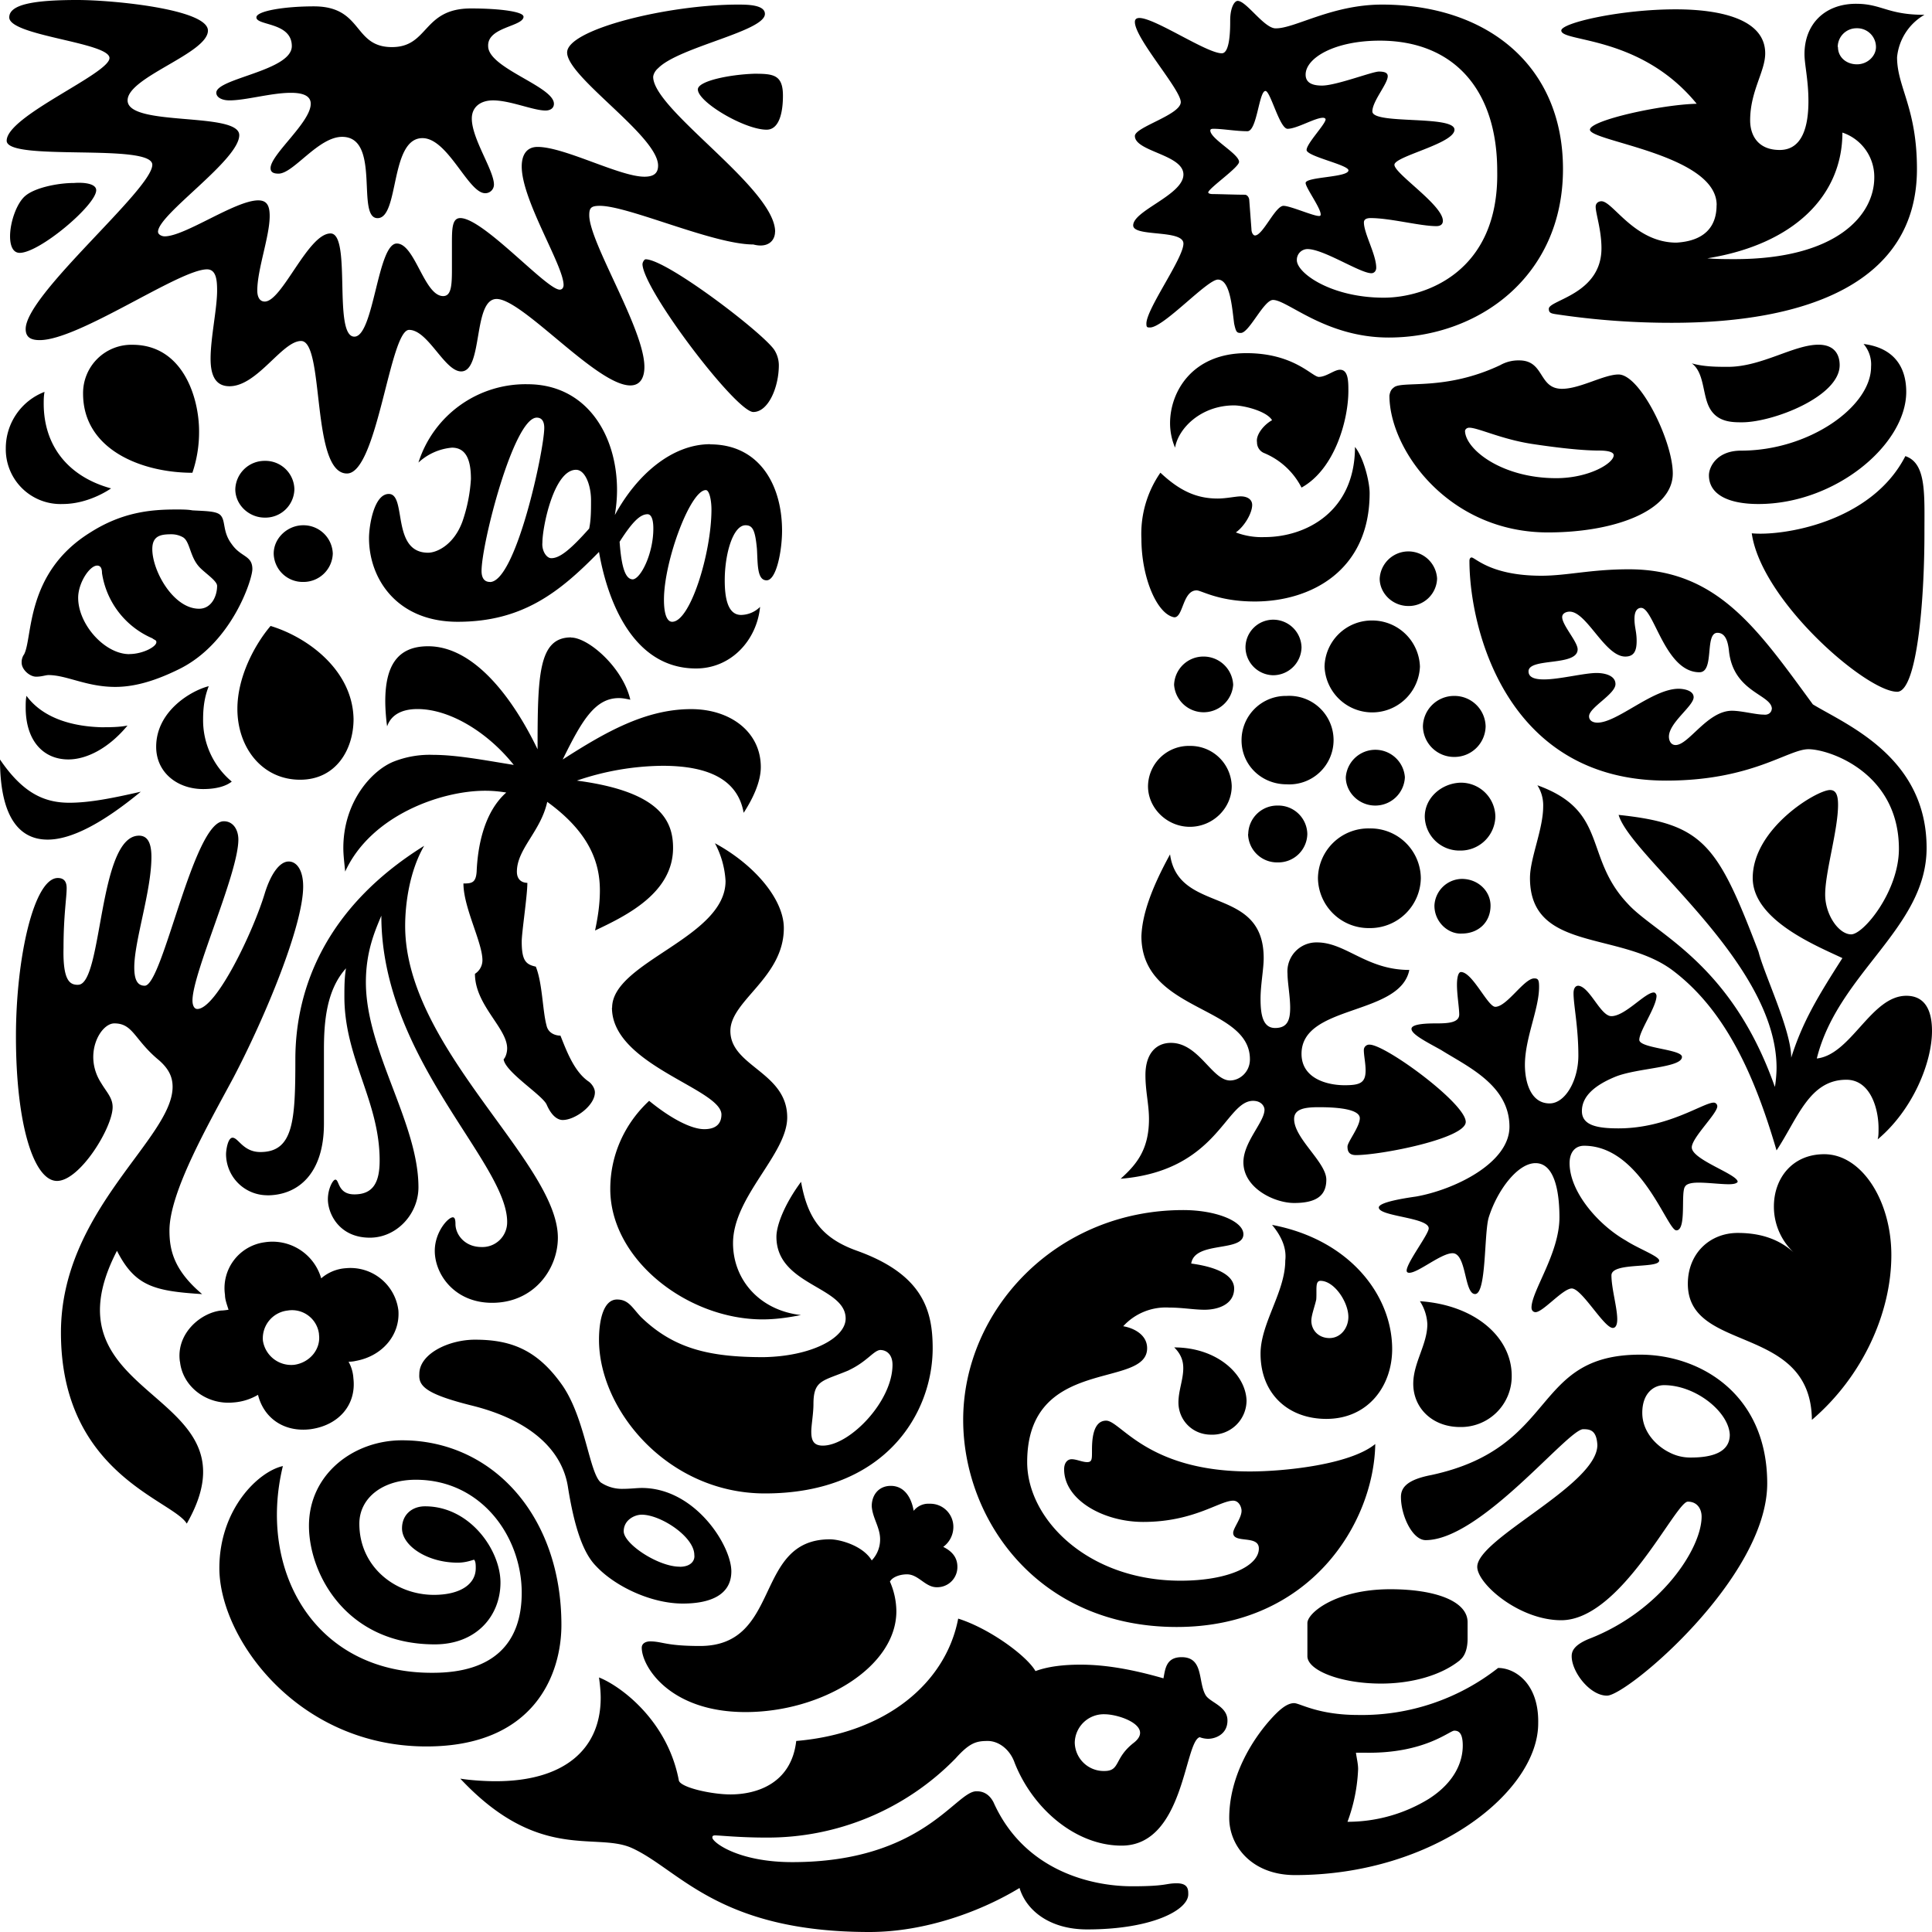<svg role="img" xmlns="http://www.w3.org/2000/svg" viewBox="0 0 24 24"><title>Unilever icon</title><path d="M21.761 6.625c.12.847 1.448 1.988 1.815 1.968.236-.027.33-1.11.33-1.968 0-.49.026-.87-.237-.959-.426.832-1.54.995-1.906.959zm.083-.364c.96 0 1.836-.741 1.836-1.393 0-.31-.153-.547-.53-.595a.39.39 0 01.093.284c0 .493-.768 1.041-1.614 1.041-.306 0-.4.206-.4.306 0 .242.247.357.614.357zm-.203-1.015c-.126 0-.318 0-.412-.194-.08-.164-.06-.427-.213-.538.153.043.317.043.45.043.417 0 .817-.275 1.123-.275.203 0 .264.127.264.254 0 .39-.828.71-1.213.71zM.971 12.233c.306 0 .246-1.852.756-1.852.12 0 .154.116.154.264 0 .426-.213 1.041-.213 1.373 0 .168.048.227.13.227.225 0 .603-2.043.982-2.043.12 0 .181.11.181.227 0 .421-.57 1.657-.57 2 0 .057.02.105.06.105.236 0 .697-.964.84-1.443.08-.253.19-.389.295-.389.1 0 .18.107.18.31 0 .48-.466 1.611-.866 2.374-.307.573-.795 1.42-.795 1.9 0 .236.05.49.406.79-.592-.038-.834-.096-1.058-.538-.981 1.893 1.827 1.71.867 3.389-.176-.295-1.563-.616-1.563-2.373 0-1.52 1.387-2.41 1.387-3.053 0-.126-.05-.226-.17-.331-.307-.253-.318-.457-.554-.457-.175 0-.39.389-.164.74.07.117.143.185.143.3 0 .254-.407.917-.691.917-.285 0-.51-.69-.51-1.795 0-.984.225-1.968.52-1.968.089 0 .11.06.11.127 0 .116-.039.341-.039.741-.01.427.088.459.182.459m2.346 2.615c.39 0 .707-.274.707-.89v-.916c0-.341.028-.741.274-1.014-.02.116-.02.241-.02.352 0 .768.438 1.294.438 2.036 0 .274-.083.42-.314.42-.208 0-.186-.183-.236-.183-.032 0-.093.116-.093.243 0 .183.143.478.521.478.335 0 .604-.295.604-.626 0-.8-.653-1.694-.653-2.547 0-.379.11-.632.192-.827 0 1.774 1.563 3.063 1.563 3.805a.307.307 0 01-.318.311c-.213 0-.324-.159-.324-.285 0-.058-.01-.084-.033-.084-.06 0-.224.184-.224.416 0 .294.247.646.712.646.521 0 .817-.42.817-.809 0-.937-1.897-2.352-1.897-3.873 0-.263.05-.673.236-.995-1.217.758-1.6 1.763-1.6 2.654 0 .76-.023 1.15-.435 1.15-.213 0-.273-.178-.345-.178-.06 0-.081.158-.081.205a.513.513 0 00.51.51zM19.332 5.94c.407 0 .714-.185.714-.285 0-.036-.06-.058-.182-.058-.114 0-.35-.01-.817-.08-.388-.057-.685-.204-.795-.204-.032 0-.053.022-.053.043.01.23.46.584 1.133.584zM17.32 4.809c.115-.08.636.048 1.316-.273a.459.459 0 01.236-.059c.318 0 .236.353.532.353.224 0 .52-.178.702-.178.269 0 .674.83.674 1.23 0 .459-.713.732-1.552.732-1.233 0-1.968-1.026-1.968-1.7.011-.068.034-.084.06-.105zM3.514 18.212c-.306.068-.789.536-.789 1.268 0 .868.97 2.215 2.572 2.215 1.348 0 1.677-.904 1.677-1.51 0-1.346-.849-2.293-1.98-2.293-.602 0-1.156.42-1.156 1.062 0 .594.46 1.473 1.563 1.473.52 0 .816-.357.816-.768 0-.4-.377-.947-.937-.947-.164 0-.286.106-.286.274 0 .216.314.426.692.426.094 0 .164-.026.203-.037.021.021.021.068.021.105 0 .206-.202.332-.52.332-.477 0-.926-.346-.926-.884 0-.316.284-.546.701-.546.817 0 1.316.709 1.316 1.404 0 .63-.356.994-1.103.994-1.469.01-2.18-1.268-1.864-2.568zm9.837 3.436a.36.36 0 00.367.352c.203 0 .116-.157.368-.352.247-.195-.165-.353-.368-.353a.36.36 0 00-.367.353zm.712 1.784c.434 0 .412-.037.555-.037.143 0 .143.08.143.137 0 .195-.451.436-1.256.436-.472 0-.758-.241-.84-.515-.466.284-1.162.547-1.864.547-1.89 0-2.368-.784-2.96-1.047-.45-.194-1.152.179-2.123-.858.132.021.307.032.44.032.854 0 1.304-.4 1.304-1.036 0-.08-.01-.173-.021-.253.257.1.85.526.992 1.28.021.087.405.173.641.173.33 0 .757-.138.817-.664 1.114-.094 1.859-.72 2.012-1.52.395.125.856.467.96.652.154-.057.346-.08.56-.08.295 0 .624.053 1.03.17.022-.117.033-.263.225-.263.275 0 .203.3.296.467.05.095.274.138.274.32 0 .174-.154.227-.24.227a.303.303 0 01-.105-.02c-.192.057-.192 1.347-.97 1.347-.571 0-1.103-.458-1.328-1.027-.06-.173-.203-.273-.334-.273-.142 0-.225.021-.4.216a3.26 3.26 0 01-2.358.984c-.324 0-.57-.027-.63-.027-.034 0-.034.016-.034.027 0 .057.318.305.993.305 1.623 0 2.028-.88 2.287-.88.037 0 .142 0 .213.137.379.848 1.212 1.043 1.721 1.043zm5.604-5.678c-.192 0-1.272 1.378-1.957 1.378-.164 0-.307-.304-.307-.536 0-.12.081-.216.379-.273 1.589-.343 1.233-1.495 2.593-1.495.745 0 1.578.49 1.578 1.6 0 1.174-1.743 2.636-1.99 2.636-.213 0-.439-.294-.439-.49 0-.058.023-.136.214-.215.889-.343 1.4-1.12 1.4-1.52 0-.09-.051-.185-.171-.185-.153 0-.828 1.473-1.573 1.473-.522 0-1.043-.452-1.043-.663 0-.352 1.492-1.016 1.492-1.514-.01-.186-.093-.196-.176-.196zm1.004-.547c-.127 0-.27.1-.27.343 0 .262.21.43.33.489a.561.561 0 00.275.067c.267 0 .482-.067.482-.283-.012-.284-.423-.616-.817-.616zM3.4 6.877a.36.36 0 00.366.352.364.364 0 00.368-.352.364.364 0 00-.368-.352c-.192 0-.366.157-.366.352zm-.477-.8c0 .195.169.353.366.353a.36.36 0 00.368-.353.36.36 0 00-.368-.352.364.364 0 00-.366.352zm-.33 2.447c-.213.053-.653.306-.653.753 0 .32.264.525.583.525.164 0 .285-.036.356-.093a.993.993 0 01-.356-.773c0-.196.032-.312.07-.412zm-2.264.12c-.01.049-.01.096-.01.144 0 .42.224.646.53.646.226 0 .5-.137.735-.421-.104.021-.224.021-.328.021-.335-.01-.713-.1-.927-.39zM0 9.435c0 .673.213.995.592.995.296 0 .685-.206 1.157-.595-.35.08-.636.137-.888.137-.318 0-.581-.126-.861-.537zm2.39-3.562a1.573 1.573 0 00.083-.515c0-.421-.202-1.075-.828-1.075a.6.6 0 00-.613.606c0 .7.733.984 1.359.984zm-.783 2.253c-.307 0-.636-.37-.636-.7 0-.185.142-.4.236-.4.038 0 .06.027.06.093a1.053 1.053 0 00.625.81c.027.022.05.022.05.044.01.057-.166.152-.335.152zm.854-1.1c.062.079.236.184.236.252 0 .127-.07.284-.224.284-.318 0-.581-.468-.581-.741 0-.17.11-.184.24-.184a.293.293 0 01.139.036c.086.048.086.226.19.353zM.296 8.133a.17.17 0 00-.027.1c0 .084.099.173.18.173.072 0 .116-.02.154-.02.225 0 .472.147.828.147.213 0 .46-.057.784-.216.664-.32.92-1.12.92-1.247 0-.173-.142-.146-.256-.31-.12-.158-.071-.294-.143-.363-.05-.048-.181-.048-.345-.057-.06-.011-.132-.011-.203-.011-.307 0-.664.03-1.064.284-.817.505-.713 1.315-.827 1.52zm3.065-.357c-.197.232-.412.632-.412 1.03 0 .48.307.88.779.88.45 0 .664-.38.664-.753-.01-.605-.566-1.016-1.03-1.157zm-1.98-1.71s-.268.195-.602.195a.68.68 0 01-.707-.69.75.75 0 01.481-.703c-.01.057-.01.098-.01.146 0 .516.296.906.84 1.054zm16.295 2.957a.387.387 0 00.39.38.387.387 0 00.389-.38.387.387 0 00-.39-.378.387.387 0 00-.389.378zm.023 1.12a.43.43 0 00.439.423.432.432 0 00.438-.421.427.427 0 00-.44-.422c-.234.011-.437.19-.437.422zm-1.327.764a.63.63 0 00.64.622.63.63 0 00.638-.622.625.625 0 00-.636-.616.627.627 0 00-.642.616zm.346-1.253c0 .19.164.353.366.353a.368.368 0 00.368-.352.368.368 0 00-.734 0zm-1.214.707a.36.36 0 00.368.352.36.36 0 00.368-.352.36.36 0 00-.368-.354.36.36 0 00-.366.354zm.95-2.08a.593.593 0 001.185 0 .593.593 0 00-.593-.573.587.587 0 00-.592.573zm.685-1.093c0 .178.155.34.357.34a.352.352 0 00.356-.34.357.357 0 00-.713 0zm-1.667.853a.35.35 0 00.34.347.353.353 0 00.356-.347.352.352 0 00-.356-.343.345.345 0 00-.34.342zm-.049 1.156c0 .306.247.546.56.546a.55.55 0 100-1.098.55.55 0 00-.56.552zm-1.162.57c0 .272.236.504.52.504.286 0 .52-.232.52-.506a.513.513 0 00-.52-.499.507.507 0 00-.52.5zm.324-1.26a.368.368 0 00.734 0 .368.368 0 00-.366-.351.364.364 0 00-.368.352zm3.234 2.743a.347.347 0 01.34-.332c.203 0 .357.152.357.332 0 .21-.154.347-.357.347-.164.01-.34-.138-.34-.347zm.247 10.249c.049 0 .105.021.105.185 0 .195-.093.452-.423.663a1.93 1.93 0 01-1.009.284 2.11 2.11 0 00.132-.654c0-.066-.016-.125-.027-.204h.12c.734.011 1.042-.274 1.102-.274zm.072-.879c.07-.057.093-.162.093-.262v-.206c0-.262-.4-.41-.96-.41-.675 0-1.03.294-1.03.42v.412c0 .173.405.34.915.34.378 0 .746-.1.982-.292zm.472.1a2.74 2.74 0 01-1.739.584c-.499 0-.724-.147-.795-.147-.093 0-.192.09-.296.206-.226.253-.51.705-.51 1.22 0 .353.285.71.817.71 1.733 0 3.021-1.04 3.021-1.884.011-.493-.285-.689-.498-.689zm.333-7.493c0 .216.072.48.307.48.193 0 .357-.284.357-.594 0-.354-.06-.627-.06-.774 0-.058.021-.094.06-.094.143.014.275.378.41.378.171 0 .418-.294.527-.294.023 0 .034.03.034.041 0 .137-.214.437-.214.547 0 .106.53.116.53.212 0 .136-.552.136-.826.246-.258.106-.417.243-.417.427 0 .179.192.215.455.215.613 0 1.053-.32 1.183-.32.023 0 .044.02.044.046 0 .09-.317.39-.317.51 0 .154.57.333.57.428-.011.02-.049.03-.11.03-.104 0-.257-.02-.377-.02-.072 0-.143.01-.165.047-.06.068.022.546-.11.546-.114 0-.44-1.051-1.146-1.051-.11 0-.18.08-.18.216 0 .357.356.767.7.962.154.1.413.195.413.248 0 .105-.593.016-.593.184 0 .163.072.4.072.547 0 .048-.011.106-.055.106-.11 0-.384-.49-.51-.49-.11 0-.357.294-.45.294-.027 0-.05-.02-.05-.057 0-.205.347-.673.347-1.12 0-.217-.028-.674-.297-.674-.225 0-.477.342-.581.673-.06.194-.027.953-.17.953-.137 0-.104-.507-.28-.507-.142 0-.426.243-.537.243-.023 0-.033-.01-.033-.027 0-.098.274-.452.274-.525 0-.137-.62-.147-.62-.259 0-.057.236-.104.462-.136.476-.084 1.161-.415 1.161-.867 0-.516-.52-.747-.85-.954-.18-.1-.367-.194-.367-.262s.226-.068.318-.068c.143 0 .275-.011.275-.111 0-.084-.028-.243-.028-.368 0-.09.016-.159.05-.159.142 0 .333.432.426.432.144 0 .357-.353.484-.353.05 0 .06.021.06.107 0 .273-.176.636-.176.968zm-4.408-2.613c.104.75 1.163.377 1.163 1.288 0 .137-.039.332-.039.505 0 .195.027.363.181.363s.187-.1.187-.253c0-.136-.033-.315-.033-.42a.36.36 0 01.366-.39c.358 0 .615.342 1.147.342-.115.573-1.339.426-1.339 1.042 0 .31.324.39.534.39.19 0 .262-.027.262-.184 0-.09-.022-.184-.022-.254a.067.067 0 01.072-.066c.197 0 1.194.73 1.194.96 0 .206-1.053.412-1.365.412-.093 0-.104-.058-.104-.106 0-.057.153-.246.153-.352 0-.08-.142-.137-.509-.137-.176 0-.307.021-.307.147 0 .242.4.537.4.753 0 .184-.104.29-.4.29-.246 0-.63-.185-.63-.506 0-.253.262-.5.262-.653 0-.04-.038-.11-.142-.11-.345 0-.439.868-1.645.968.186-.168.352-.352.352-.741 0-.184-.044-.343-.044-.547 0-.264.13-.4.317-.4.347 0 .51.467.734.467.12 0 .247-.104.247-.263 0-.673-1.348-.584-1.348-1.53.01-.254.11-.568.356-1.016zm1.755 5.792c0 .121.093.216.225.216.141 0 .235-.127.235-.263 0-.184-.175-.448-.346-.448-.07 0-.044.107-.053.232-.017.08-.061.195-.061.263zm-.488-1.19c.97.184 1.492.88 1.492 1.543 0 .457-.298.867-.818.867-.472 0-.817-.31-.817-.81 0-.378.307-.768.307-1.157.017-.137-.032-.284-.164-.443zm-1.217 1.52c.093.091.114.18.114.26 0 .142-.06.279-.06.426 0 .216.17.4.406.4a.425.425 0 00.44-.427c-.013-.327-.369-.657-.9-.657zm3.053-.573a.573.573 0 01.093.285c0 .254-.175.48-.175.742 0 .3.236.537.582.537a.63.63 0 00.641-.637c0-.479-.455-.879-1.14-.926zm-2.84-.467c.422.058.533.194.533.31 0 .194-.193.264-.368.264-.132 0-.274-.027-.44-.027a.716.716 0 00-.57.232c.12.02.297.099.297.273 0 .511-1.49.09-1.49 1.415 0 .71.755 1.473 1.906 1.473.593 0 .972-.184.972-.4 0-.173-.319-.057-.319-.194 0-.058.104-.184.104-.274 0-.046-.032-.126-.104-.126-.17 0-.488.264-1.118.264-.494 0-.982-.274-.982-.654 0-.078.039-.125.094-.125.06 0 .132.036.192.036s.06-.036.06-.136c0-.107 0-.379.176-.379.18 0 .509.631 1.786.631.428 0 1.245-.084 1.557-.341-.016.978-.805 2.273-2.466 2.273-1.728 0-2.653-1.337-2.653-2.573 0-1.359 1.15-2.606 2.734-2.606.407 0 .747.138.747.3 0 .227-.604.08-.648.363zM8.822 5.52c.608 0 .893.5.893 1.073 0 .247-.07.616-.192.616-.12 0-.109-.205-.12-.39-.022-.237-.054-.294-.142-.294-.154 0-.258.352-.258.684 0 .205.032.43.203.43a.342.342 0 00.236-.1c-.04.411-.357.765-.796.765-.816 0-1.113-.911-1.205-1.448-.488.5-.95.868-1.755.868-.757 0-1.102-.536-1.102-1.04 0-.148.06-.548.246-.548.226 0 .027.73.488.73.104 0 .319-.093.427-.389a1.973 1.973 0 00.105-.527c0-.236-.06-.389-.236-.389a.703.703 0 00-.416.185 1.396 1.396 0 011.354-.973c.734 0 1.113.63 1.113 1.315 0 .105-.01.205-.027.31.274-.505.712-.88 1.184-.88zm-.706 1.046c0-.146-.04-.178-.072-.178-.094 0-.192.1-.347.342.023.32.072.467.165.467.099-.01.254-.32.254-.63zm-1.267.368c.104 0 .235-.104.47-.368.023-.11.023-.226.023-.352 0-.184-.072-.378-.186-.378-.275 0-.418.709-.418.904-.01.1.05.194.11.194zm1.501.79c.226 0 .488-.858.488-1.394 0-.116-.026-.242-.07-.242-.192 0-.52.88-.52 1.362 0 .19.042.274.102.274zM6.086 7.23c.323 0 .675-1.642.675-1.916 0-.068-.023-.126-.093-.126-.286 0-.686 1.562-.686 1.905 0 .068.022.136.104.136zm1.008.688c-.405 0-.416.47-.416 1.39-.296-.615-.778-1.28-1.36-1.28-.389 0-.532.254-.532.685 0 .095.011.232.023.31.05-.146.187-.215.377-.215.407 0 .878.294 1.196.694-.356-.057-.706-.125-1.004-.125a1.22 1.22 0 00-.488.084c-.273.11-.625.5-.625 1.073 0 .09.012.179.023.293.317-.693 1.184-1.004 1.738-1.004.11 0 .191.011.263.022-.285.253-.356.69-.368.984-.01.137-.06.146-.164.146 0 .3.236.732.236.954a.2.2 0 01-.093.168c0 .389.4.673.4.926 0 .058-.022.115-.044.136.022.159.472.438.533.559.07.163.152.195.201.195.154 0 .4-.18.4-.343 0-.057-.048-.116-.081-.137-.181-.126-.275-.39-.347-.568-.058 0-.152-.027-.173-.127-.05-.184-.05-.525-.133-.73-.12-.027-.175-.069-.175-.311 0-.116.07-.568.07-.73-.06 0-.13-.033-.13-.138 0-.284.296-.5.377-.868.522.378.654.752.654 1.1 0 .178-.027.341-.06.498.389-.184.969-.466.969-1.026 0-.33-.153-.699-1.195-.836a3.373 3.373 0 011.064-.184c.592 0 .937.184 1.008.584.12-.184.213-.39.213-.568 0-.436-.377-.72-.865-.72-.565 0-1.064.284-1.596.626.236-.48.4-.763.698-.763.049 0 .093.01.142.02-.093-.4-.521-.772-.736-.772zm15.567 6.42c.467 0 .834.579.834 1.253 0 .72-.358 1.51-.987 2.047-.012-1.2-1.541-.822-1.541-1.69 0-.378.273-.632.62-.632.296 0 .52.084.696.243a.78.78 0 01-.247-.573c0-.343.224-.648.625-.648zm-6.86-9.12c-.071-.114-.355-.182-.471-.182-.405 0-.69.278-.733.525a.78.78 0 01-.062-.304c0-.39.275-.87.948-.87.593 0 .817.295.9.295.093 0 .192-.089.263-.089.104 0 .104.147.104.264 0 .352-.164.968-.582 1.2a.915.915 0 00-.46-.427.143.143 0 01-.093-.137c-.016-.09.083-.216.187-.273zm-1.386.654c.24.226.45.321.712.321.104 0 .225-.027.285-.027.083 0 .143.038.143.107 0 .099-.093.263-.203.341a.905.905 0 00.356.058c.52 0 1.124-.32 1.124-1.12.11.136.182.436.182.573 0 .968-.735 1.347-1.427 1.347-.45 0-.662-.138-.722-.138-.176 0-.166.343-.28.334-.214-.04-.406-.496-.406-.975a1.332 1.332 0 01.236-.821zM6.502.205c0-.057-.273-.1-.653-.1-.601 0-.52.48-.98.48-.488 0-.356-.506-.97-.506-.369 0-.714.058-.714.137 0 .105.44.057.44.357 0 .307-.938.4-.938.579 0 .059.072.095.164.095.203 0 .52-.094.762-.094.127 0 .247.026.247.136 0 .232-.499.63-.499.8 0 .058.05.068.099.068.186 0 .493-.457.79-.457.487 0 .17 1.01.44 1.01.272 0 .151-.994.558-.994.317 0 .569.684.778.684a.107.107 0 00.11-.107c0-.178-.275-.568-.275-.82 0-.146.11-.226.264-.226.213 0 .499.126.652.126.055 0 .104-.026.104-.084 0-.216-.817-.442-.817-.716-.011-.241.44-.241.44-.368zm2.167.906c0 .157.581.5.854.5.154 0 .203-.206.203-.422 0-.262-.12-.273-.356-.273-.307.01-.701.09-.701.195zm.96 1.768c0-.538-1.503-1.506-1.515-1.92 0-.032.023-.08.062-.112C8.433.584 9.502.389 9.502.173c0-.116-.225-.116-.335-.116-.866 0-2.122.307-2.122.595 0 .307 1.13 1.037 1.13 1.405 0 .1-.06.138-.17.138-.307 0-.992-.37-1.327-.37-.142 0-.197.107-.197.243 0 .421.52 1.23.52 1.473 0 .021-.01.057-.048.057-.165 0-.95-.889-1.235-.889-.104 0-.104.138-.104.327v.31c0 .206-.01.332-.109.332-.236 0-.35-.653-.576-.653-.24 0-.285 1.157-.527 1.157-.268 0-.032-1.282-.296-1.282-.28 0-.602.846-.817.846-.07 0-.093-.068-.093-.137 0-.263.154-.673.154-.925 0-.127-.033-.195-.142-.195-.285 0-.91.447-1.163.447-.033 0-.082-.021-.082-.057 0-.216 1.009-.89 1.009-1.2 0-.295-1.387-.1-1.387-.432 0-.29.998-.584.998-.867C2.583.115 1.409 0 .96 0 .41 0 .115.057.115.216c0 .23 1.245.31 1.245.505S.083 1.441.083 1.748c0 .263 1.809.025 1.809.299 0 .306-1.573 1.61-1.573 2.04 0 .107.07.138.174.138.488 0 1.734-.879 2.079-.879.115 0 .125.138.125.263 0 .227-.081.584-.081.848 0 .205.06.341.235.341.346 0 .653-.562.889-.562.296 0 .12 1.646.57 1.646.378 0 .532-1.784.772-1.784.236 0 .44.516.647.516.275 0 .143-.9.44-.9.323 0 1.244 1.074 1.661 1.074.13 0 .175-.106.175-.23 0-.47-.685-1.544-.685-1.885 0-.09.022-.116.132-.116.356 0 1.409.48 1.906.48.176.047.27-.042.27-.16zm-8.434-.516c0 .184-.703.778-.95.778-.093 0-.12-.105-.12-.205 0-.184.087-.421.192-.505.12-.1.4-.158.603-.158.132-.01.275.01.275.09zm6.786.915c0 .311 1.162 1.84 1.377 1.84.187 0 .317-.309.317-.582a.356.356 0 00-.06-.195c-.164-.227-1.337-1.12-1.595-1.12-.016 0-.038.036-.038.057zM22.832.585c0 .126.104.214.236.214s.236-.104.236-.214a.233.233 0 00-.239-.234.233.233 0 00-.236.232zm-1.507 1.962c0-.627-1.574-.79-1.574-.936 0-.116.877-.311 1.326-.322-.7-.857-1.682-.762-1.682-.91 0-.094.733-.263 1.42-.263.57 0 1.113.127 1.113.547 0 .226-.187.468-.187.832 0 .194.104.368.367.368.285 0 .357-.3.357-.606 0-.262-.049-.457-.049-.584 0-.378.257-.626.64-.626.32 0 .39.137.85.137a.685.685 0 00-.34.527c0 .373.247.626.247 1.389 0 1.41-1.365 1.91-3.042 1.91a9.58 9.58 0 01-1.437-.106c-.071-.01-.094-.02-.094-.068 0-.11.654-.179.654-.752 0-.227-.072-.432-.072-.516 0-.043.033-.068.072-.068.142 0 .41.514.932.514.153-.01.498-.057.498-.466zm1.562-.9c0 .784-.603 1.389-1.678 1.562.115.01.236.01.34.01 1.267 0 1.734-.546 1.734-1.014a.58.58 0 00-.396-.558zm-.636 11.492c.142-.448.33-.758.636-1.237-.307-.147-1.114-.468-1.114-.995 0-.616.796-1.093.96-1.093.071 0 .1.057.1.183 0 .316-.16.832-.16 1.116 0 .253.17.494.323.494.155 0 .593-.537.593-1.062 0-.947-.866-1.238-1.124-1.238-.253 0-.702.39-1.766.39-1.99 0-2.445-1.893-2.445-2.73 0-.033.017-.042.026-.042.046 0 .238.227.867.227.319 0 .615-.08 1.087-.08 1.1 0 1.6.742 2.286 1.678.416.253 1.413.653 1.413 1.784 0 .995-1.1 1.552-1.364 2.615.427-.047.674-.779 1.112-.779.227 0 .319.173.319.437 0 .39-.236.979-.675 1.347.011-.037.011-.08.011-.137 0-.252-.104-.604-.4-.604-.46 0-.603.478-.867.878-.268-.916-.624-1.726-1.277-2.226-.653-.506-1.786-.231-1.786-1.158 0-.246.164-.605.164-.889a.464.464 0 00-.072-.263c.889.32.57.89 1.125 1.474.345.378 1.282.73 1.825 2.273.01-.048.021-.159.021-.237 0-1.315-1.809-2.62-1.962-3.142 1.053.111 1.228.363 1.738 1.7.071.284.406.974.406 1.315zm-.24-4.331c0-.184-.484-.204-.534-.731-.01-.08-.032-.216-.142-.216-.164 0-.032.49-.224.49-.428 0-.565-.8-.724-.8-.033 0-.083.02-.083.137 0 .105.027.157.027.273 0 .116-.027.195-.141.195-.254 0-.478-.558-.691-.558-.044 0-.093.022-.093.068 0 .1.192.306.192.4 0 .216-.61.1-.61.274 0 .08.088.1.192.1.192 0 .499-.08.654-.08.093 0 .234.028.234.138 0 .126-.328.29-.328.4 0 .058.054.079.104.079.247 0 .686-.421 1.008-.421.062 0 .187.02.187.105 0 .11-.307.316-.307.49 0 .046.022.104.083.104.164 0 .394-.426.701-.426.115 0 .296.048.39.048.071.01.103-.037.103-.07zm-6.883-5.335c.154 0 .176.341.203.547.023.106.033.116.083.116.104 0 .285-.41.4-.41.181 0 .653.467 1.437.467 1.112 0 2.165-.757 2.165-2.093 0-1.29-.948-2.043-2.248-2.043-.62 0-1.08.295-1.316.295-.142.01-.368-.341-.477-.341-.044 0-.093.093-.093.241 0 .1 0 .41-.104.41-.224 0-1.08-.614-1.08-.389 0 .206.57.838.57.995 0 .159-.57.31-.57.421 0 .195.603.23.603.479 0 .253-.624.447-.624.632 0 .147.624.047.624.226 0 .183-.46.81-.46.994 0 .048.01.048.049.048.176-.01.706-.595.84-.595zm.264-1.462c0-.1-.357-.286-.357-.39 0-.021.023-.021.044-.021.11 0 .275.03.417.03.12 0 .143-.5.224-.5.062 0 .176.47.275.47.115 0 .34-.137.439-.137.021 0 .033.01.033.02 0 .058-.236.3-.236.38 0 .08.52.184.52.253 0 .09-.532.079-.532.157 0 .058.187.31.187.39 0 .02-.01.02-.022.02-.072 0-.356-.126-.44-.126-.102 0-.256.368-.354.368-.023 0-.044-.036-.044-.078l-.027-.358c0-.032-.023-.07-.056-.07-.11 0-.324-.008-.394-.008-.045 0-.06-.011-.06-.022.015-.058.383-.31.383-.378zm1.798 1.687c-.652 0-1.08-.305-1.08-.466a.133.133 0 01.132-.138c.202 0 .653.3.794.3.034 0 .06-.028.06-.068 0-.164-.153-.426-.153-.563 0-.032.023-.054.083-.054.246 0 .613.1.817.1.06 0 .081-.03.081-.066 0-.196-.602-.586-.602-.696 0-.106.746-.263.746-.436 0-.184-1.02-.06-1.02-.227 0-.127.191-.343.191-.437 0-.042-.037-.058-.11-.058-.082 0-.531.174-.706.174-.099 0-.204-.022-.204-.136 0-.206.357-.422.921-.422.916 0 1.459.606 1.459 1.62.023 1.259-.899 1.573-1.41 1.573zm-6.257 15.424a.375.375 0 01-.104.262c-.11-.184-.395-.262-.52-.262-.95 0-.594 1.325-1.613 1.325-.427 0-.467-.057-.62-.057-.055 0-.104.026-.104.078 0 .232.346.8 1.289.8.948 0 1.874-.558 1.874-1.253a.935.935 0 00-.08-.368c.031-.057.124-.09.212-.09.143 0 .226.16.368.16a.25.25 0 00.258-.254c0-.11-.06-.19-.176-.247a.307.307 0 00.126-.242.287.287 0 00-.296-.294.232.232 0 00-.197.088c-.027-.157-.11-.31-.285-.31-.143 0-.236.106-.236.253.01.147.104.263.104.41zm-2.49.34c-.267 0-.695-.283-.695-.44 0-.138.132-.206.224-.206.236 0 .653.274.653.5.01.067-.039.147-.181.147zm-2.571-1.999c.734.185 1.12.564 1.185 1.021.07.432.17.79.345.968.236.254.686.468 1.08.468.33 0 .603-.1.603-.4 0-.32-.45-1.036-1.113-1.036-.06 0-.142.011-.235.011a.473.473 0 01-.275-.08c-.142-.125-.192-.788-.472-1.2-.312-.447-.64-.573-1.09-.573-.324 0-.691.174-.691.426-.01.147.07.248.663.395zm4.633-1.084c0-.4-.86-.41-.86-1.015 0-.146.104-.41.306-.683.083.467.27.705.696.857.818.294.939.741.939 1.21 0 .8-.581 1.804-2.084 1.804-1.2 0-2.061-1.03-2.061-1.909 0-.237.053-.5.224-.5.143 0 .187.1.296.216.412.4.861.5 1.524.5.593-.01 1.02-.237 1.02-.48zm.04.643c-.324.137-.44.116-.44.421 0 .115-.027.263-.027.341 0 .107.027.174.143.174.333 0 .866-.547.866-1.004 0-.127-.072-.184-.154-.184-.083.009-.164.146-.39.252zm-2.941-4.504c0-.568 1.409-.868 1.409-1.573a1.123 1.123 0 00-.132-.47c.488.264.856.695.856 1.054 0 .616-.664.9-.664 1.278 0 .442.706.51.706 1.074 0 .457-.673.984-.673 1.562 0 .457.333.836.844.893-.17.034-.324.054-.477.054-.932 0-1.892-.742-1.892-1.62 0-.432.187-.821.483-1.095.264.216.52.352.685.352.143 0 .213-.066.213-.184-.01-.32-1.36-.614-1.36-1.325zm-5.368 4.398c.033.311.333.538.663.506a.696.696 0 00.306-.095c.072.29.324.468.653.427.347-.048.571-.3.532-.632a.479.479 0 00-.06-.206s.05 0 .088-.01c.328-.058.554-.32.531-.627a.6.6 0 00-.652-.525.52.52 0 00-.307.126.63.63 0 00-.702-.448.575.575 0 00-.493.654c0 .057.022.114.044.184 0 0-.06.01-.094.01-.262.031-.56.294-.51.636zm1.726-.342c.027.185-.114.353-.306.38a.356.356 0 01-.39-.3.347.347 0 01.307-.374.337.337 0 01.39.294zm0 0"/></svg>